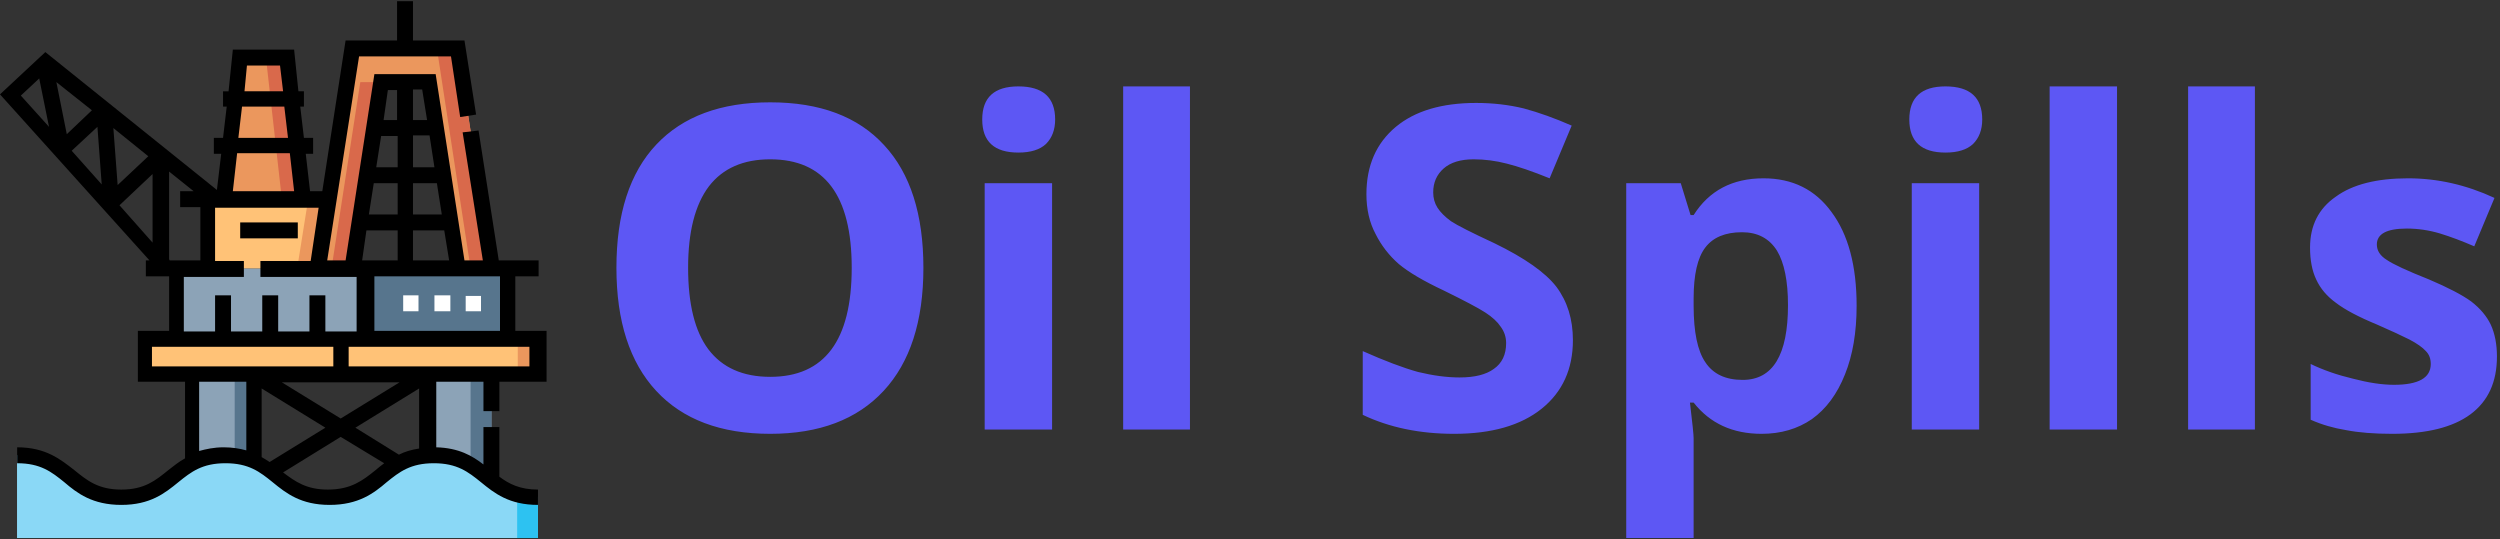 <svg xmlns="http://www.w3.org/2000/svg" width="408" height="88" version="1.2"><rect width="100%" height="100%" fill="#333333" stroke="none"/><style>.a{fill:#8ca3b7}.b{fill:#57758d}.c{fill:#ffc277}.d{fill:#eb975d}.e{fill:#8ad8f6}.f{fill:#d9694b}</style><path d="M28.9 43.8h53.9v11.5H28.9z" class="a"/><path d="M59.7 43.8h23.1v11.5H59.7z" class="b"/><path d="M23.8 55.3h64.1V61H23.8z" class="c"/><path d="M84.5 55.3h3.4V61h-3.4z" class="d"/><path d="M36.8 74.3c2 0 3.6.4 4.9 1V61H31.4v14.5c1.4-.7 3.1-1.2 5.4-1.2z" class="a"/><path d="M41.7 75.3V61h-3.4v13.4c1.3.1 2.4.5 3.4.9z" class="b"/><path d="M70.8 74.3c4.9 0 7 2.2 9.4 4.1V61H70v13.3h.8z" class="a"/><path d="M80.2 78.4V61h-3.4v14.9c1.3.7 2.3 1.7 3.4 2.5z" class="b"/><path d="M2.8 74.3c8.5 0 8.5 6.8 17 6.8s8.5-6.8 17-6.8 8.5 6.8 17 6.8 8.5-6.8 17-6.8 8.5 6.8 17 6.8v6.7h-85V74.3z" class="e"/><path d="M74.7 43.8 70 13.4h-7.8l-4.7 30.4h-5.6l5.6-35.9h17.2l5.6 35.9z" class="d"/><path d="M54.1 43.8h3.4l4.7-30.4h-3.4zM74.7 7.9h-3.4l5.5 35.9h3.5z" class="f"/><path d="M51.9 43.8H34V32.5h19.7z" class="c"/><path d="m50.3 32.5-1.8 11.3h3.4l1.8-11.3zM49.4 32.5H36.6l2.6-23.1h7.6z" class="d"/><path d="M46.8 9.4h-3.4L46 32.5h3.4z" class="f"/><path d="M2.8 74.3c8.5 0 8.5 6.8 17 6.8s8.5-6.8 17-6.8 8.5 6.8 17 6.8 8.5-6.8 17-6.8 8.5 6.8 17 6.8v6.7h-85V74.3z" class="e"/><path d="M84.4 80.7v7.1h3.4v-6.7c-1.3 0-2.4-.1-3.4-.4z" style="fill:#2dc2f1"/><path d="M78.5 50.8H76v-2.5h2.5zm-5 0h-2.6v-2.6h2.6zm-5.2 0h-2.5v-2.6h2.5z" style="fill:#fff"/><path d="M81.5 67.1v-4.8h7.7V54h-5.1v-8.9h3.8v-2.6h-6.5l-3.3-21.2-2.6.3 3.3 20.9h-3l-4.7-30.4h-10l-4.7 30.4h-3l5.2-33.3h15l1.5 9.9 2.6-.4-1.9-12.1h-8.4V.2h-2.6v6.4h-8.4l-3.8 24.6h-2l-.7-6.1h1.2v-2.6h-1.5l-.6-5.1h.6v-2.5h-.9L48 8.1H38l-.7 6.8h-.9v2.5h.6l-.6 5.1h-1.5v2.6h1.2l-.7 5.9-28-22.5L0 15.4l24.4 27.1h-.6v2.6h3.8V54h-5.1v8.3h7.7v12.5c-1.1.6-1.9 1.3-2.7 1.9-2.1 1.7-3.9 3.2-7.7 3.2-3.8 0-5.6-1.5-7.7-3.2C9.9 75 7.5 73 2.8 73v2.6c3.8 0 5.6 1.4 7.7 3.1 2.1 1.8 4.6 3.7 9.3 3.7 4.7 0 7.1-1.9 9.3-3.7 2.1-1.7 3.9-3.1 7.7-3.1 3.8 0 5.6 1.4 7.7 3.1 2.2 1.8 4.6 3.7 9.3 3.7 4.7 0 7.2-1.9 9.3-3.7 2.1-1.7 3.9-3.1 7.7-3.1 3.8 0 5.6 1.4 7.7 3.1 2.2 1.8 4.6 3.7 9.3 3.7v-2.5c-2.9 0-4.7-.9-6.3-2.1v-8.1h-2.6v6.1c-1.8-1.4-4-2.7-7.7-2.8V62.3h7.7v4.8zM72.1 35h-4.7v-5.1h3.9zm-1.2-7.7h-3.5v-5.2h2.7zm-6 0h-3.5l.8-5.1h2.7zm0 2.6V35h-4.7l.8-5.1zm0 7.7v4.9h-5.8l.7-4.9zm16.7 7.5V54H61.1v-8.9zm-14.2-2.6v-4.9h5.1l.8 4.9zm2.3-22.9h-2.3v-5h1.5zm-4.9-4.9v4.9h-2.2l.7-4.9zm-24.5-4h5.4l.5 4.2h-6.3zm-.8 6.7h6.9l.6 5.1h-8.1zm7.8 7.6.7 6.2H38l.7-6.2zM27.7 42.5l-.1-.2V28l4 3.2h-2.2v2.6h3.3v8.7zM15.9 20.7l.7 9.4-4.9-5.5zm-5 1.2-1.7-8.5L15 18zm7.6-1 5.7 4.6-5 4.7zm6.4 7.5v11.2l-5.4-6.1zM6.4 12.8 8 20.7l-4.6-5.1zM30 45.2h9.8v-2.6h-4.7v-8.7H52l-1.3 8.7h-8.2v2.6h15.7v8.9h-5.1v-5.9h-2.6v5.9h-5.1v-5.9h-2.6v5.9h-5.1v-5.9h-2.6v5.9H30zm-5.2 14.6v-3.2h29.6v3.2zm30.8 8.5L46 62.4h19.2zm12.8-4.9v9.8c-1.3.2-2.3.5-3.3 1L58 69.8zM44 75.4q-.6-.4-1.3-.8V63.4l10.4 6.4zm-11.5-1.8V62.3h7.7v11.2c-1.1-.3-2.3-.5-3.7-.5-1.6 0-2.9.3-4 .6zm21 6.3c-3.5 0-5.3-1.3-7.3-2.8l9.4-5.8 7.1 4.3q-.8.6-1.5 1.2c-2 1.6-3.9 3.1-7.7 3.1zm3.4-20.1v-3.2h29.5v3.2z"/><path d="M39.2 36.3h9.4v2.6h-9.4z"/><path d="M150.7 43.7q0 13.1-6.5 20.1-6.5 7-18.5 7-12.1 0-18.6-7-6.5-7-6.5-20.1 0-13.2 6.5-20.1 6.5-6.9 18.6-6.9 12.2 0 18.6 7 6.4 6.9 6.4 20zm-38.4 0q0 8.9 3.3 13.3 3.4 4.5 10.1 4.5 13.3 0 13.3-17.8Q139 26 125.7 26q-6.6 0-10 4.4-3.4 4.5-3.4 13.3zm48-24.2q0-5.4 5.9-5.4 6 0 6 5.4 0 2.5-1.5 4-1.5 1.4-4.5 1.4-5.9 0-5.9-5.4zm11.4 10.4v40.2h-11V29.9zm22.5-15.8v56h-10.9v-56zm62.5 41.4q0 7.1-5.1 11.2t-14.3 4.1q-8.4 0-14.9-3.1V57.3q5.4 2.4 9 3.4 3.7.9 6.8.9 3.7 0 5.6-1.4 2-1.4 2-4.2 0-1.5-.9-2.7-.8-1.2-2.5-2.3-1.7-1.1-6.8-3.6-4.9-2.3-7.3-4.3-2.4-2.1-3.8-4.9-1.5-2.8-1.5-6.5 0-7 4.8-11 4.7-3.9 13.1-3.9 4.1 0 7.8.9 3.7 1 7.8 2.8l-3.6 8.6q-4.2-1.7-7-2.4-2.7-.7-5.4-.7-3.2 0-4.9 1.5-1.7 1.5-1.7 3.9 0 1.4.7 2.5t2.2 2.2q1.5 1 7.1 3.6 7.4 3.6 10.1 7.1 2.7 3.6 2.7 8.7zm30.8 15.3q-7.1 0-11.1-5.1h-.6q.6 5 .6 5.8v16.3h-11V29.9h8.9l1.6 5.2h.5q3.8-6 11.4-6 7.1 0 11.1 5.5 4.1 5.5 4.1 15.3 0 6.5-1.9 11.2-1.9 4.8-5.4 7.3-3.5 2.4-8.2 2.4zm-3.2-32.9q-4.1 0-6 2.5-1.9 2.5-1.9 8.3v1.2q0 6.4 1.9 9.2 1.9 2.9 6.1 2.9 7.4 0 7.4-12.2 0-5.9-1.8-8.9-1.9-3-5.7-3zm27.3-18.4q0-5.4 5.9-5.4 6 0 6 5.4 0 2.5-1.5 4-1.5 1.4-4.5 1.4-5.9 0-5.9-5.4zM323 29.9v40.2h-11V29.9zm22.5-15.8v56h-11v-56zm22.5 0v56h-10.9v-56zm39.5 44.1q0 6.2-4.3 9.4t-12.8 3.2q-4.4 0-7.5-.6-3.1-.5-5.8-1.7v-9.1q3.1 1.5 6.9 2.4 3.8 1 6.7 1 6 0 6-3.4 0-1.3-.8-2.1-.8-.9-2.7-1.9-2-1-5.2-2.4-4.6-1.9-6.8-3.6-2.2-1.6-3.2-3.8-1-2.1-1-5.2 0-5.4 4.2-8.3 4.1-3 11.8-3 7.2 0 14.1 3.2l-3.3 7.9q-3-1.3-5.6-2.1-2.7-.8-5.4-.8-4.9 0-4.9 2.6 0 1.5 1.6 2.5 1.6 1.1 6.9 3.2 4.7 2 6.9 3.6 2.2 1.7 3.2 3.8 1 2.2 1 5.2z" style="fill:#5d57f4"/></svg>
